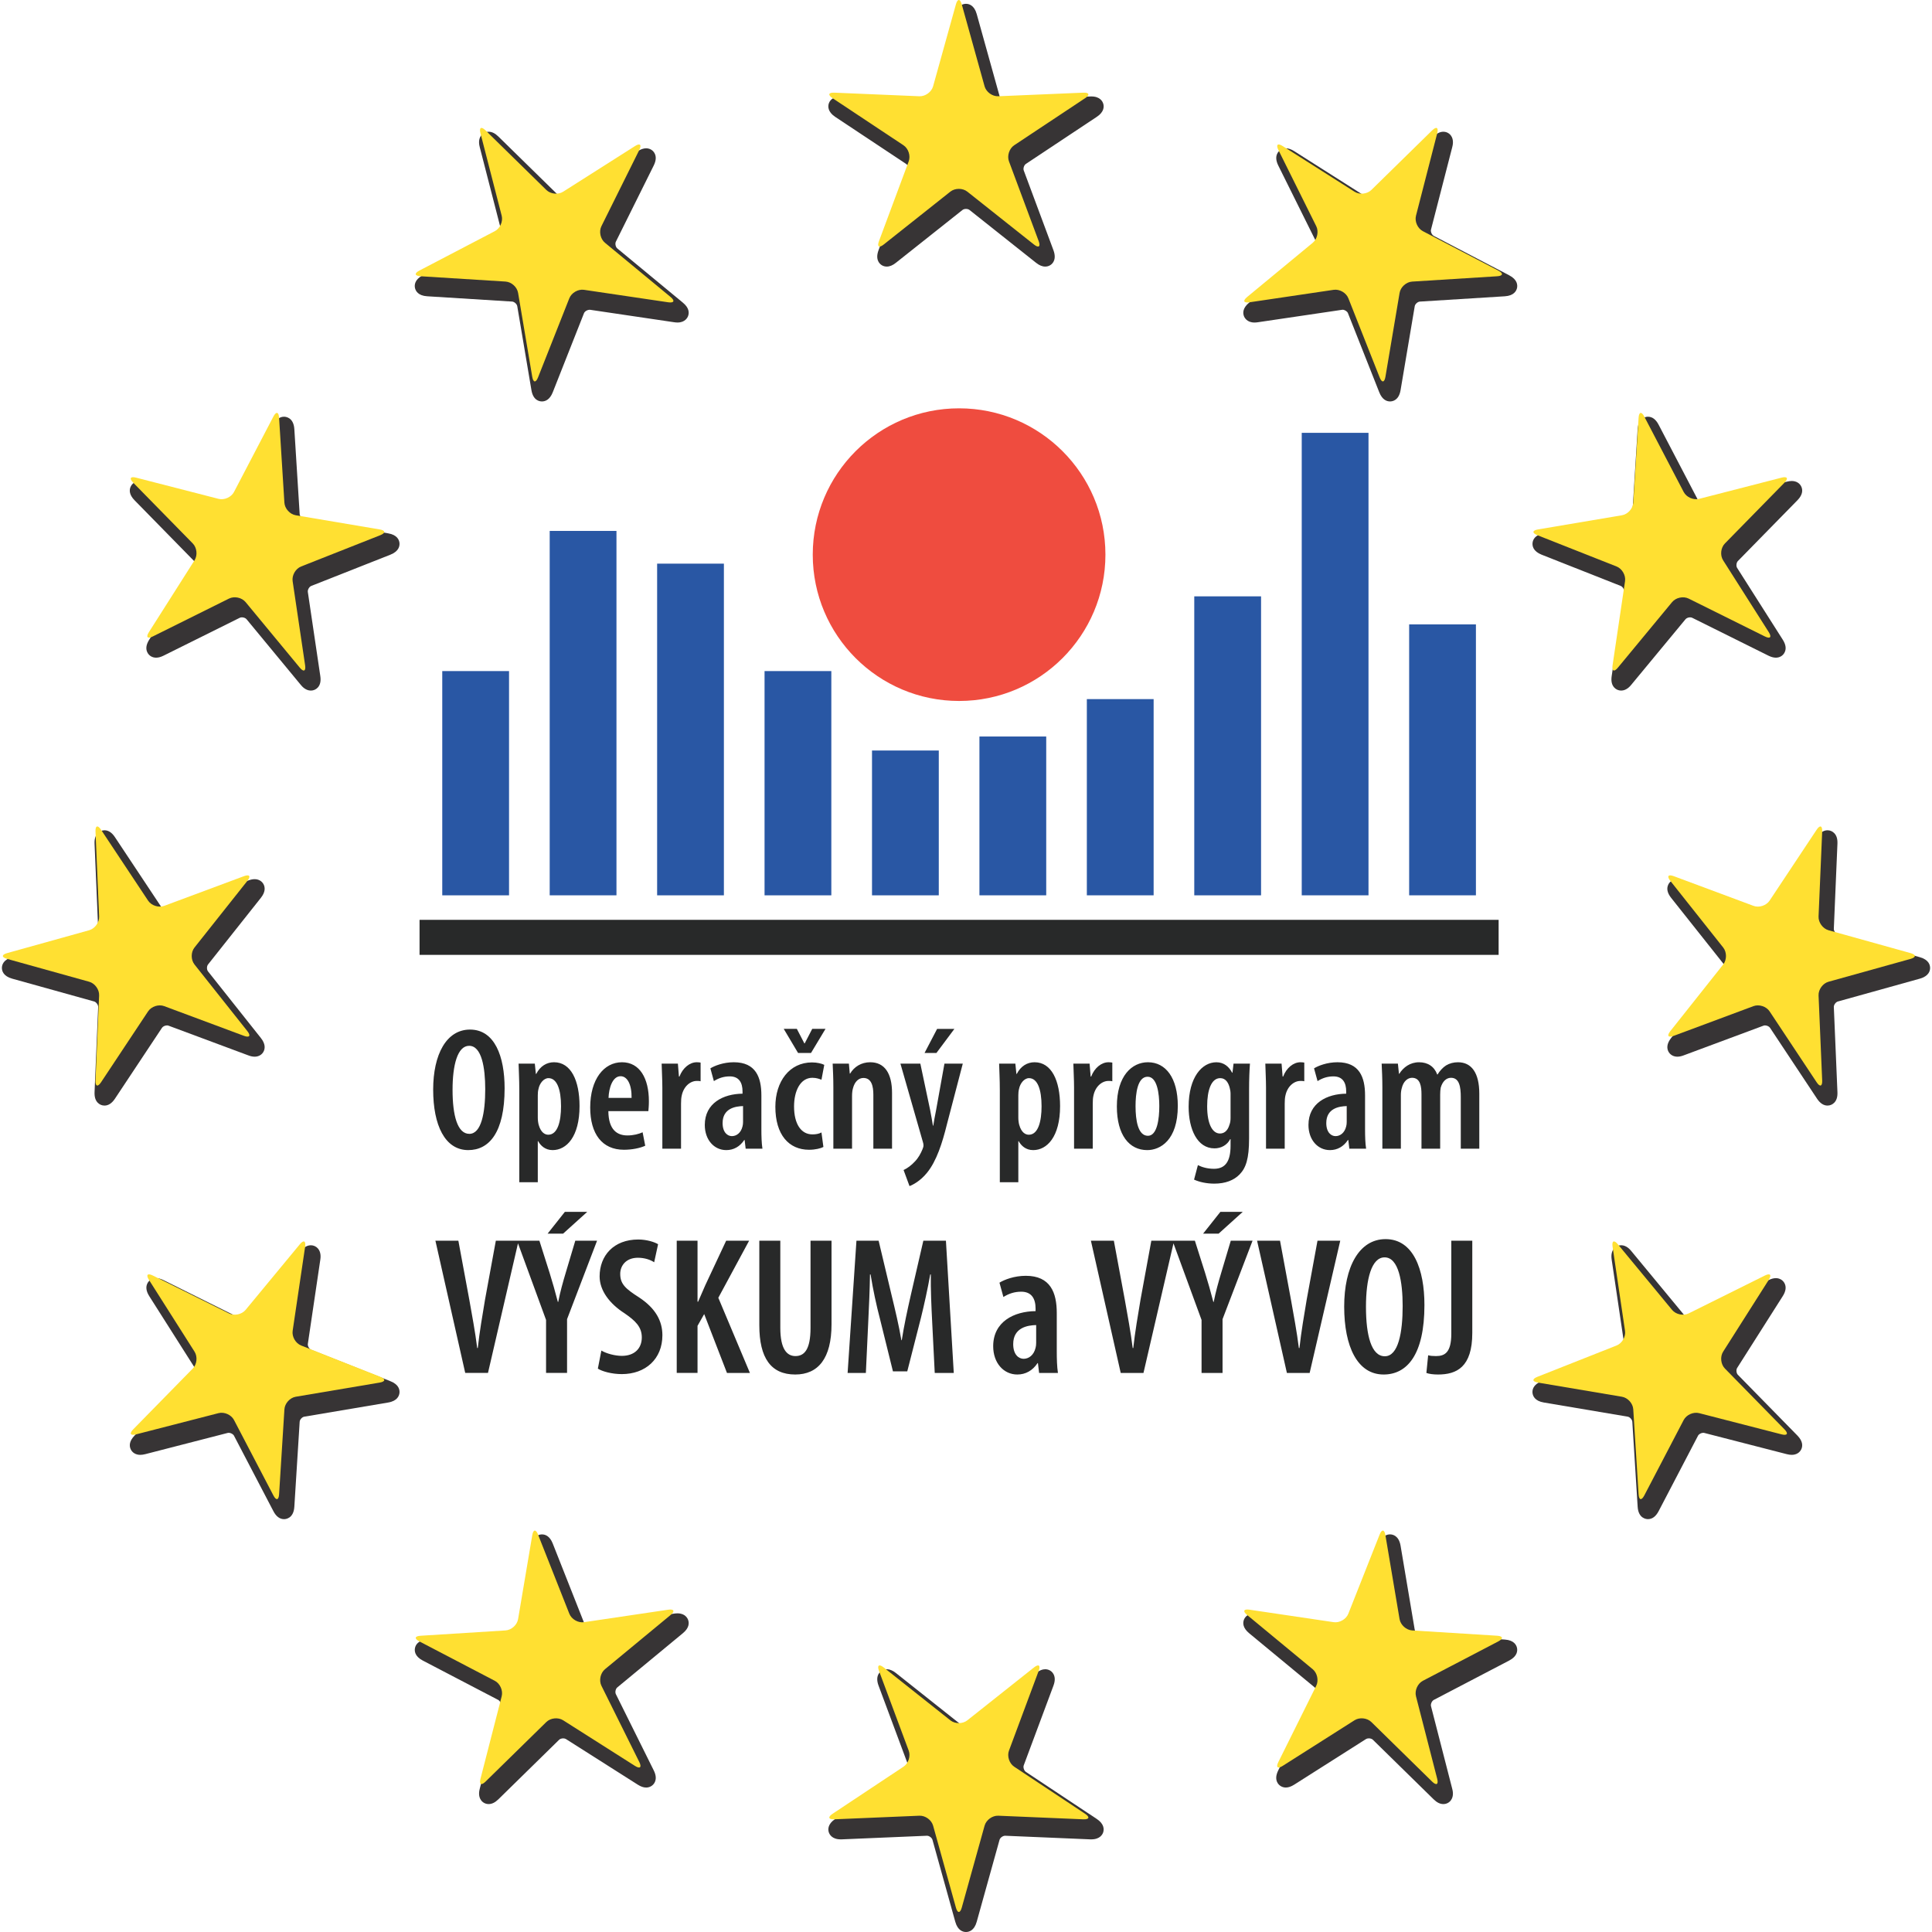 <?xml version="1.0" encoding="UTF-8"?>
<!DOCTYPE svg PUBLIC "-//W3C//DTD SVG 1.1//EN" "http://www.w3.org/Graphics/SVG/1.1/DTD/svg11.dtd">
<svg xmlns="http://www.w3.org/2000/svg" xml:space="preserve" width="100mm" height="100mm" version="1.1" style="shape-rendering:geometricPrecision; text-rendering:geometricPrecision; image-rendering:optimizeQuality; fill-rule:evenodd; clip-rule:evenodd"
viewBox="0 0 10000 10000"
 xmlns:xlink="http://www.w3.org/1999/xlink">
 <defs>
  <style type="text/css">
   <![CDATA[
    .fil3 {fill:#373435;fill-rule:nonzero}
    .fil4 {fill:#FFE032;fill-rule:nonzero}
    .fil0 {fill:#EF4C3F;fill-rule:nonzero}
    .fil2 {fill:#282929;fill-rule:nonzero}
    .fil1 {fill:#2957A4;fill-rule:nonzero}
   ]]>
  </style>
 </defs>
 <g id="__x0023_Layer_x0020_1">
  <path class="fil0" d="M4206.8 2870.9c0,-418.36 339.16,-757.43 757.4,-757.43 418.23,0 757.46,339.07 757.46,757.43 0,418.1 -339.23,757.31 -757.46,757.31 -418.24,0 -757.4,-339.21 -757.4,-757.31z"/>
  <path class="fil1" d="M7639.34 4634.15l0 -1402.34 -345.58 0 0 1402.34 345.58 0zm-901.58 0l0 0 345.58 0 0 -2393.82 -345.58 0 0 2393.82zm-556.27 0.06l0 0 345.73 0 0 -1547.55 -345.73 0 0 1547.55zm-556.01 -0.06l0 0 345.68 0 0 -1015.58 -345.68 0 0 1015.58zm-555.97 0l0 0 345.72 0 0 -822 -345.72 0 0 822zm-556.02 0.06l0 0 345.62 0 0 -749.59 -345.62 0 0 749.59zm-556.17 0l0 0 345.62 0 0 -1160.74 -345.62 0 0 1160.74zm-556.04 0l0 0 345.59 0 0 -1716.8 -345.59 0 0 1716.8zm-556.05 -0.06l0 0 345.59 0 0 -1886.11 -345.59 0 0 1886.11zm-556.12 0.06l0 0 345.68 0 0 -1160.74 -345.68 0 0 1160.74z"/>
  <path class="fil2" d="M7756.88 4942.42l0 -181.34 -5585.28 0 0 181.34 5585.28 0zm-5514.79 697.67l0 0c0,183.52 60.54,312.79 181.72,312.79 107.59,0 188.07,-90.42 188.07,-320.05 0,-163.63 -50.66,-303.78 -179.03,-303.78 -122.08,0 -190.76,128.39 -190.76,311.04zm100.34 0.81l0 0c0,-127.46 25.34,-227.8 85.86,-227.8 65.09,0 83.25,113.97 83.25,224.22 0,122.06 -19.95,231.47 -82.32,231.47 -61.45,0 -86.79,-94.95 -86.79,-227.89zm697.24 631.53l0 0 -115.79 0 -89.38 112.78 80.24 0 124.93 -112.78zm-256.06 -153.22l0 0 0 -212.45 1.87 0c12.59,22.62 36.14,46.12 75.01,46.12 71.4,0 139.18,-68.74 139.18,-227.87 0,-131.99 -44.28,-226.88 -131.97,-226.88 -37.93,0 -71.41,19.84 -92.24,60.52l-1.79 0 -5.47 -53.32 -83.99 0c0.89,37.04 3.61,79.6 3.61,138.3l0 475.58 95.79 0zm0 -334.52l0 0 0 -115.67c0,-11.81 0.94,-22.62 3.64,-32.6 5.44,-28.93 27.12,-56.02 51.56,-56.02 44.3,0 65.08,58.75 65.08,145.54 0,77.73 -17.18,147.33 -66.02,147.33 -15.31,0 -37.91,-8.96 -49.73,-51.55 -2.66,-9.9 -4.53,-23.44 -4.53,-37.03zm-411.17 637.06l0 0 -118.77 0 154.34 684.49 117.8 0 155.29 -670.85 145.31 396.61 0 274.24 108.68 0 0 -278.29 155.33 -406.2 -112.71 0 -48.75 163.47c-15.26,50.82 -29.49,101.57 -39.58,153.38l-2.03 0c-13.24,-51.81 -28.44,-104.59 -42.67,-150.37l-52.83 -166.48 -107.6 0 -8.15 0 -109.64 0 -55.92 304.7c-13.15,79.15 -28.37,166.54 -37.55,250.83l-3.02 0c-10.18,-83.29 -27.46,-173.71 -40.65,-248.81l-56.88 -306.72zm776.4 -670.47l0 0 207.08 0c0.93,-11.82 2.73,-26.27 2.73,-51.55 0,-117.5 -46.98,-201.6 -139.2,-201.6 -94.07,0 -164.57,88.58 -164.57,234.13 0,136.53 61.5,218.84 174.48,218.84 40.7,0 83.15,-8.16 110.31,-20.84l-13.52 -69.62c-19.95,9.03 -47.05,16.35 -78.7,16.35 -51.51,0 -97.67,-27.15 -98.61,-125.71zm0.94 -68.74l0 0c1.83,-51.53 20.78,-112.08 62.39,-112.08 34.38,0 57.89,41.51 56.96,112.08l-119.35 0zm-37.03 1307.91l0 0 -18.27 93.47c21.33,14.18 72.08,28.4 123.87,28.4 122.9,0 210.21,-78.16 210.21,-201.07 0,-73.18 -34.49,-139.14 -120.79,-196.01 -70.11,-44.7 -97.5,-69.03 -97.5,-121.92 0,-41.57 29.46,-83.22 91.37,-83.22 36.6,0 65.99,11.13 84.34,23.39l20.29 -93.48c-18.27,-11.22 -58.93,-24.37 -102.6,-24.37 -127.93,0 -200.06,84.32 -200.06,190.92 0,74.15 52.78,142.22 128.96,190.94 55.91,38.54 89.42,70.06 89.42,124.9 0,55.87 -36.57,95.51 -103.64,95.51 -35.54,0 -80.24,-12.2 -105.6,-27.46zm412.28 -1044.82l0 0 0 -232.37c0,-17.14 1,-31.56 3.6,-42.46 9.94,-47.95 44.34,-75.95 77.78,-75.95 8.1,0 14.47,0 19.89,1.84l0 -96.8c-5.42,-0.94 -10.85,-1.76 -19.89,-1.76 -36.2,0 -72.35,28.94 -89.52,74.11l-2.72 0 -5.39 -66.91 -84.09 0c0.84,37.99 3.63,83.21 3.63,123.83l0 316.47 96.71 0zm85.38 476.12l0 0 -107.65 0 0 684.49 107.65 0 0 -243.72 34.5 -60.96 117.86 304.68 118.79 0 -163.53 -388.97 159.48 -295.52 -118.88 0 -107.6 229.5c-13.23,28.43 -24.4,57.92 -37.61,86.32l-3.01 0 0 -315.82zm232.9 -772.69l0 0 0 11.8c-99.46,0.9 -195.29,48.78 -195.29,161.81 0,76.88 47.91,130.21 111.2,130.21 37.97,0 70.51,-18.08 93.13,-52.43l1.78 0 5.43 45.18 86.79 0c-4.48,-28.93 -5.43,-66.05 -5.43,-100.35l0 -175.42c0,-93.98 -28.93,-171.73 -142.85,-171.73 -53.32,0 -99.4,18.07 -121.12,31.59l18.04 66.03c24.44,-15.35 50.65,-24.45 82.31,-24.45 47.87,0 66.01,32.57 66.01,77.76zm2.73 75.95l0 0 0 82.25c0,8.2 -0.95,16.35 -2.73,22.62 -8.16,34.43 -31.66,50.65 -55.16,50.65 -21.68,0 -47.94,-18.07 -47.94,-67.77 0,-76.88 67.76,-86.82 105.83,-87.75zm278.45 -399.6l0 0 -67.84 0 74.18 124.77 66.9 0 75.05 -124.77 -68.73 0 -38.91 75.05 -1.78 0 -38.87 -75.05zm-14.47 401.51l0 0c0,-80.52 32.56,-148.36 94.96,-148.36 21.69,0 37.04,6.41 46.95,9.98l14.47 -76.88c-11.74,-6.33 -37.03,-12.71 -63.29,-12.71 -116.65,0 -189.86,98.56 -189.86,229.71 0,144.61 69.63,222.44 174.51,222.44 32.59,0 60.59,-7.26 74.15,-14.47l-9.98 -75.1c-13.56,7.26 -28.93,9.99 -46.95,9.99 -58.82,0 -94.96,-54.28 -94.96,-144.6zm-71.14 694.83l0 0 -108.67 0 0 437.71c0,170.6 60.98,254.93 185.88,254.93 118.82,0 187.89,-83.3 187.89,-259.97l0 -432.67 -108.68 0 0 450.95c0,111.75 -31.49,146.25 -78.21,146.25 -43.68,0 -78.21,-35.6 -78.21,-146.25l0 -450.95zm355.01 -916.42l0 0 -84.03 0c1.76,38.86 3.6,74.13 3.6,123.83l0 316.47 96.72 0 0 -272.13c0,-16.29 1.84,-30.76 4.55,-39.78 8.97,-36.21 30.7,-54.26 54.21,-54.26 42.52,0 51.55,43.39 51.55,86.79l0 279.38 96.71 0 0 -288.42c0,-102.16 -38.82,-159.08 -112.99,-159.08 -46.07,0 -83.15,23.44 -103.96,58.71l-1.85 0 -4.51 -51.51zm39.05 916.42l0 0 -45.71 684.49 94.46 0 12.18 -260.96c4.04,-81.32 8.1,-171.73 9.18,-248.85l3.01 0c12.16,76.14 30.48,161.46 48.75,230.56l67.05 271.11 74.11 0 71.1 -278.28c16.25,-66.03 34.58,-148.29 47.75,-223.39l3.05 0c-1.04,75.1 3.02,168.61 7.06,245.74l13.25 264.07 98.5 0 -40.6 -684.49 -116.86 0 -63.93 277.24c-20.35,89.37 -35.57,160.47 -47.76,237.69l-2.03 0c-13.17,-77.22 -30.45,-149.36 -51.78,-237.69l-66.02 -277.24 -114.76 0zm413.94 -971.57l0 0 93.1 -124.77 -89.46 0 -65.12 124.77 61.48 0zm136.49 55.21l0 0 -94.93 0 -43.39 241.34c-5.43,27.11 -10.84,56.05 -14.42,79.6l-1.83 0c-4.54,-25.34 -8.16,-51.6 -14.47,-81.42l-50.61 -239.52 -103.09 0 116.62 406.75c1.83,5.5 2.71,10.91 2.71,16.34 0,6.32 -1.77,11.69 -5.44,20.73 -8.1,19.92 -20.78,43.4 -37.97,61.53 -18.99,20.74 -39.78,36.14 -59.64,45.18l30.71 83.21c17.19,-6.37 56.1,-26.23 90.41,-68.74 49.72,-60.59 79.6,-155.48 103.09,-250.42l82.25 -314.58zm157.38 1462.71l0 0c0,86.35 53.83,146.29 124.93,146.29 42.64,0 79.19,-20.35 104.6,-58.9l2.03 0 6.08 50.75 97.51 0c-5.08,-32.5 -6.06,-74.17 -6.06,-112.74l0 -197c0,-105.65 -32.49,-193 -160.48,-193 -59.93,0 -111.72,20.35 -136.11,35.56l20.35 74.15c27.37,-17.24 56.81,-27.46 92.36,-27.46 53.88,0 74.18,36.6 74.18,87.35l0 13.24c-111.75,0.98 -219.39,54.84 -219.39,181.76zm103.6 -11.12l0 0c0,-86.35 76.12,-97.48 118.85,-98.51l0 92.38c0,9.14 -1.05,18.33 -3.06,25.39 -9.18,38.61 -35.57,56.87 -61.99,56.87 -24.33,0 -53.8,-20.29 -53.8,-76.13zm26.51 -837.77l0 0 0 -212.45 1.88 0c12.59,22.62 36.14,46.12 75,46.12 71.39,0 139.23,-68.74 139.23,-227.87 0,-131.99 -44.34,-226.88 -131.97,-226.88 -38.01,0 -71.46,19.84 -92.25,60.52l-1.83 0 -5.42 -53.32 -84.05 0c0.84,37.04 3.63,79.6 3.63,138.3l0 475.58 95.78 0zm0 -334.52l0 0 0 -115.67c0,-11.81 0.93,-22.62 3.63,-32.6 5.46,-28.93 27.13,-56.02 51.55,-56.02 44.29,0 65.1,58.75 65.1,145.54 0,77.73 -17.19,147.33 -66.01,147.33 -15.35,0 -37.97,-8.96 -49.74,-51.55 -2.65,-9.9 -4.53,-23.44 -4.53,-37.03zm368.87 -279.36l0 0 -84.02 0c0.93,37.99 3.59,83.21 3.59,123.83l0 316.47 96.73 0 0 -232.37c0,-17.14 0.94,-31.56 3.61,-42.46 9.97,-47.95 44.34,-75.95 77.81,-75.95 8.05,0 14.46,0 19.86,1.84l0 -96.8c-5.4,-0.94 -10.88,-1.76 -19.86,-1.76 -36.2,0 -72.33,28.94 -89.58,74.11l-2.64 0 -5.5 -66.91zm456.58 218.78l0 0c0,-144.65 -62.35,-225.98 -154.59,-225.98 -82.25,0 -160.86,69.6 -160.86,228.75 0,148.22 64.14,226 157.25,226 66.97,0 158.2,-50.68 158.2,-228.77zm-95.79 0.9l0 0c0,66 -10.79,153.76 -58.8,153.76 -51.54,0 -64.13,-79.61 -64.13,-153.76 0,-64.15 9.91,-151.88 62.34,-151.88 49.8,0 60.59,87.73 60.59,151.88zm316.22 547.42l0 0 -89.37 112.78 80.23 0 124.92 -112.78 -115.78 0zm52.63 -376.54l0 0 0 34.43c0,82.25 -28.01,119.29 -85.87,119.29 -35.26,0 -63.25,-9.04 -83.15,-18.98l-19.89 75c28.03,12.67 65.11,20.79 104.82,20.79 57.02,0 101.26,-17.12 131.13,-47.88 32.55,-33.41 48.84,-81.36 48.84,-185.26l0 -249.65c0,-58.7 1.8,-102.1 4.54,-138.3l-85.01 0 -5.45 47 -1.76 0c-15.36,-29.82 -41.64,-54.15 -81.38,-54.15 -74.18,0 -143.78,76.76 -143.78,230.48 0,115.68 44.3,215.18 133.82,215.18 34.34,0 66,-17.23 81.36,-47.95l1.78 0zm0 -111.2l0 0c0,11.77 -0.84,24.45 -5.39,36.22 -10.86,37.03 -31.65,46.05 -49.77,46.05 -37.02,0 -65.97,-46.05 -65.97,-141.02 0,-84.09 21.74,-145.54 67.8,-145.54 28.93,0 42.51,25.26 48.82,49.71 2.73,9.04 4.51,20.79 4.51,31.65l0 122.93zm-604.08 637.06l0 0 -118.79 0 154.35 684.49 117.82 0 155.26 -670.85 145.34 396.61 0 274.24 108.65 0 0 -278.29 155.35 -406.2 -112.71 0 -48.74 163.47c-15.26,50.82 -29.48,101.57 -39.61,153.38l-2.01 0c-13.25,-51.81 -28.46,-104.59 -42.67,-150.37l-52.83 -166.48 -107.58 0 -8.14 0 -109.68 0 -55.88 304.7c-13.24,79.15 -28.42,166.54 -37.6,250.83l-3.01 0c-10.17,-83.29 -27.43,-173.71 -40.63,-248.81l-56.89 -306.72zm884.38 -476.12l0 0 0 -232.37c0,-17.14 0.98,-31.56 3.61,-42.46 9.96,-47.95 44.34,-75.95 77.75,-75.95 8.16,0 14.47,0 19.92,1.84l0 -96.8c-5.45,-0.94 -10.88,-1.76 -19.92,-1.76 -36.18,0 -72.32,28.94 -89.51,74.11l-2.7 0 -5.4 -66.91 -84.08 0c0.9,37.99 3.6,83.21 3.6,123.83l0 316.47 96.73 0zm-24.23 476.12l0 0 -118.81 0 154.35 684.49 117.82 0 158.39 -684.49 -117.78 0 -55.87 304.7c-13.24,79.15 -28.41,166.54 -37.59,250.83l-3.01 0c-10.16,-83.29 -27.45,-173.71 -40.67,-248.81l-56.83 -306.72zm342.46 -772.69l0 0 0 11.8c-99.44,0.9 -195.27,48.78 -195.27,161.81 0,76.88 47.88,130.21 111.18,130.21 37.97,0 70.5,-18.08 93.12,-52.43l1.82 0 5.43 45.18 86.82 0c-4.57,-28.93 -5.45,-66.05 -5.45,-100.35l0 -175.42c0,-93.98 -28.93,-171.73 -142.87,-171.73 -53.33,0 -99.46,18.07 -121.18,31.59l18.17 66.03c24.43,-15.35 50.62,-24.45 82.25,-24.45 47.9,0 65.98,32.57 65.98,77.76zm2.7 75.95l0 0 0 82.25c0,8.2 -0.89,16.35 -2.7,22.62 -8.14,34.43 -31.64,50.65 -55.16,50.65 -21.66,0 -47.91,-18.07 -47.91,-67.77 0,-76.88 67.8,-86.82 105.77,-87.75zm-13.08 1037.92l0 0c0,206.25 68.06,351.46 204.08,351.46 120.91,0 211.27,-101.57 211.27,-359.57 0,-183.81 -56.88,-341.21 -201.1,-341.21 -137.08,0 -214.25,144.22 -214.25,349.32zm112.74 1.03l0 0c0,-143.18 28.39,-255.89 96.47,-255.89 73.08,0 93.43,127.97 93.43,251.85 0,137.13 -22.38,260.01 -92.43,260.01 -69.08,0 -97.47,-106.66 -97.47,-255.97zm321.83 250.89l0 0 -9.1 91.39c13.2,5.08 35.56,8.15 59.94,8.15 96.44,0 177.66,-37.64 177.66,-215.32l0 -477.32 -108.63 0 0 481.38c0,97.44 -33.52,115.82 -79.19,115.82 -16.29,0 -29.47,-1.04 -40.68,-4.1zm-141.17 -1069.22l0 0 0 -278.44c0,-12.64 1.86,-25.34 4.53,-34.36 8.16,-36.14 30.77,-54.27 53.33,-54.27 43.4,0 48.83,46.12 48.83,85.9l0 281.17 96.73 0 0 -280.32c0,-13.53 0.94,-26.16 2.72,-35.2 9.04,-32.6 28.93,-51.55 53.38,-51.55 43.39,0 50.59,47.06 50.59,100.37l0 266.7 95.85 0 0 -284.77c0,-108.53 -40.73,-162.73 -110.3,-162.73 -22.62,0 -43.41,5.37 -61.53,16.25 -17.12,10.86 -32.47,27.99 -44.24,47l-1.81 0c-15.35,-41.57 -48.85,-63.25 -94.07,-63.25 -46.07,0 -81.32,26.21 -102.1,59.65l-1.83 0 -5.43 -52.45 -84.09 0c1.77,38.86 3.66,74.13 3.66,123.83l0 316.47 95.78 0z"/>
  <path class="fil3" d="M9990.14 5009.99c0,-15.21 -6.91,-42.64 -53.09,-55.55l-424.27 -118.35c-10.83,-2.91 -21.44,-17.48 -20.91,-28.73l18.66 -440.14c1.04,-24.33 -4.28,-42.22 -16.33,-54.7 -9.34,-9.63 -21.68,-15.03 -34.9,-15.03 -20.39,0 -38.67,11.96 -54.36,35.66l-243.57 366.97c-4.66,6.97 -15.81,12.3 -25.97,12.3 -2.96,0 -5.64,-0.56 -7.77,-1.29l-412.81 -153.76c-12.25,-4.59 -22.92,-6.83 -32.8,-6.83 -20.92,0 -38.57,10.5 -46.96,27.92 -9.96,20.69 -5.13,43.68 14.56,68.67l273.75 344.95c6.9,8.87 7,26.9 0,35.63l-273.75 345.15c-24.52,30.9 -21.46,54.46 -14.56,68.68 8.39,17.44 26.04,27.85 46.86,27.85 9.98,0 20.75,-2.21 32.94,-6.87l413.01 -153.69c2.17,-0.9 4.8,-1.3 7.62,-1.3 10.19,0 21.31,5.24 25.92,12.14l243.63 367.31c15.69,23.55 34.01,35.46 54.1,35.46 13.38,0 25.72,-5.4 35.06,-15.01 12.05,-12.49 17.37,-30.4 16.33,-54.85l-18.66 -440.24c-0.53,-11.16 10.08,-25.63 20.79,-28.58l424.53 -118.27c46.04,-12.95 52.95,-40.34 52.95,-55.5zm-686.77 -2420.54l0 0c28.83,-29.36 27.36,-53.76 20.87,-69.11 -8.05,-19.18 -26.8,-30.72 -50.26,-30.72 -7.89,0 -16.28,1.31 -25.92,3.64l-426.8 109.81c-1.53,0.41 -3.26,0.6 -5.14,0.6 -10.75,0 -22.95,-6.67 -27.19,-15.02l-203.87 -390.2c-14.28,-27.56 -32.84,-41.52 -55.32,-41.52 -8.14,0 -49.36,3.12 -53.32,64.52l-27.51 439.57c-0.63,11.18 -12.63,24.46 -23.84,26.34l-434.25 73.22c-47.02,7.9 -56.83,34.42 -58.38,49.54 -1.57,15.2 2.32,43.2 46.82,60.88l409.62 161.8c10.46,4.18 19.5,19.69 17.82,30.9l-64.63 435.54c-3.75,25.48 0.21,44.51 12.19,58.36 9.14,10.68 22.66,16.81 36.74,16.81 27.7,0 46.41,-22.62 52.44,-29.99l280.79 -339.37c4.6,-5.61 14.38,-9.71 23.66,-9.71 4.04,0 7.95,0.84 10.97,2.32l394.46 196.02c14.22,7.02 26.84,10.42 38.57,10.42 18.99,0 35.64,-9.47 44.29,-25.34 10.65,-19.19 7.74,-41.89 -8.57,-67.58l-236.28 -371.85c-5.94,-9.38 -4.06,-27.11 3.73,-35.2l308.31 -314.68zm-1371.17 4620.29l0 0c1.69,15.15 11.37,41.71 58.62,49.62l434.25 73.27c11.11,1.88 23.12,15.16 23.75,26.47l27.6 439.34c3.62,61.47 44.98,64.59 53.28,64.59 22.33,0 40.88,-13.8 55.36,-41.34l203.87 -390.51c4.24,-8.25 16.53,-15.02 27.23,-15.02 1.89,0 3.63,0.25 5.19,0.7l426.67 109.77c9.61,2.47 18.07,3.64 25.96,3.64 23.36,0 42.11,-11.41 50.26,-30.66 6.41,-15.32 8.01,-39.64 -20.77,-69.08l-308.41 -314.76c-7.79,-8.02 -9.72,-25.82 -3.69,-35.2l236.2 -371.92c16.25,-25.64 19.12,-48.43 8.55,-67.62 -8.71,-15.81 -25.43,-25.34 -44.34,-25.34 -11.76,0 -24.24,3.52 -38.52,10.56l-394.76 196.08c-2.8,1.48 -6.71,2.22 -10.85,2.22 -9.28,0 -18.98,-3.9 -23.69,-9.71l-280.52 -339.51c-6.13,-7.43 -24.79,-29.99 -52.48,-29.99 -14.14,0 -27.56,6.13 -36.8,16.89 -11.88,13.82 -15.89,32.89 -12.09,58.23l64.58 435.82c1.73,11.06 -7.35,26.57 -17.86,30.81l-409.58 161.9c-44.6,17.64 -48.59,45.64 -47.01,60.75zm-80.04 -5719.33l0 0c3.06,-14.92 2.03,-43.16 -40.38,-65.33l-390.47 -203.97c-9.97,-5.18 -17.22,-21.63 -14.57,-32.36l109.97 -426.77c2.46,-9.65 9.92,-38.87 -7.5,-61.39 -9.28,-11.86 -23.27,-18.7 -38.54,-18.7 -16.82,0 -33.17,7.98 -50.03,24.63l-314.74 308.34c-4.54,4.45 -12.79,7.25 -20.99,7.25 -5.53,0 -10.71,-1.23 -14.21,-3.5l-371.81 -236.21c-15.69,-9.96 -29.77,-14.76 -43.25,-14.76 -17.38,0 -33.22,8.53 -42.17,23 -11.05,17.62 -10.07,39.85 2.83,66.03l196 394.6c5.14,10.08 1.31,27.6 -7.34,34.81l-339.61 280.51c-33.07,27.29 -32.99,52.59 -27.05,68.98 2.92,7.89 15.31,33.82 54.85,33.82 5.18,0 10.82,-0.4 17.38,-1.4l438.45 -64.83c11.17,0 24.41,8.4 28.09,17.99l162.06 409.57c15.5,38.91 38.87,47.11 55.64,47.11 13.53,0 45.79,-5.74 54.61,-58.71l73.27 -434.28c1.88,-11.08 15.21,-23.05 26.38,-23.79l439.7 -27.43c47.74,-2.93 60.12,-28.32 63.43,-43.21zm-2141.77 7992.59l0 0c4.24,-14.18 5.64,-42.07 -33.57,-68.16l-366.9 -243.58c-9.43,-6.25 -15.02,-23.19 -11.11,-33.74l153.95 -412.91c9.62,-26.06 8.78,-47.58 -2.58,-63.87 -9.19,-13.25 -23.9,-20.79 -40.33,-20.79 -15.07,0 -30.29,6.37 -46.91,19.5l-345.08 273.79c-4.24,3.25 -10.92,5.18 -17.85,5.18 -6.94,0 -13.61,-1.93 -17.86,-5.18l-345.07 -273.88c-16.59,-13.04 -31.9,-19.41 -46.97,-19.41 -16.39,0 -31.1,7.54 -40.33,20.79 -11.36,16.29 -12.2,37.81 -2.49,63.87l153.86 413.01c3.91,10.45 -1.68,27.39 -11.01,33.64l-367.11 243.58c-39.11,26.09 -37.71,53.98 -33.47,68.16 3.5,11.28 16.35,37.47 62.06,37.47l4.9 -0.06 0.94 0 440.71 -18.65c11.26,0 25.16,10.37 28.16,20.82l118.22 424.65c12.92,46.02 40.28,52.77 55.37,52.77 15.27,0 42.67,-6.86 55.51,-52.97l118.25 -424.45c2.97,-10.45 16.89,-20.82 28.73,-20.82l440.09 18.65 4.94 0.06 0.89 0c45.77,0 58.62,-26.19 62.06,-37.47zm-33.67 -8878.05l0 0c39.37,-26.06 38.01,-53.84 33.67,-68.13 -3.34,-11.35 -16.2,-37.64 -61.76,-37.64l-5.24 0.14 -0.79 0.1 -440.98 18.56c-11.09,0 -25.03,-10.36 -27.9,-20.87l-118.25 -424.49c-12.92,-46.01 -40.34,-52.88 -55.5,-52.88 -15.14,0 -42.56,6.87 -55.55,52.88l-118.13 424.63c-2.96,10.47 -16.77,20.73 -28.69,20.73l-440.14 -18.56 -5.18 -0.24 -0.89 0c-45.48,0 -58.38,26.29 -61.83,37.47 -4.24,14.32 -5.58,42.11 33.53,68.3l367.1 243.58c9.32,6.27 14.82,23.23 10.96,33.74l-153.8 412.81c-9.73,26.06 -8.93,47.59 2.43,63.98 9.23,13.24 23.8,20.74 40.28,20.74 15.12,0 30.53,-6.33 47.02,-19.51l345.07 -273.69c4.15,-3.26 10.92,-5.27 17.82,-5.27 6.97,0 13.69,2.01 17.89,5.23l344.92 273.73c16.64,13.18 31.96,19.51 47.17,19.51 16.39,0 31,-7.5 40.23,-20.74 11.3,-16.3 12.1,-37.82 2.49,-63.88l-153.77 -413.01c-3.96,-10.51 1.64,-27.37 10.96,-33.64l366.86 -243.58zm-2142.02 7848.42l0 0c32.99,-27.41 32.9,-52.53 26.96,-68.98 -2.81,-7.9 -15.21,-33.73 -54.75,-33.73 -5.08,0 -10.92,0.39 -17.48,1.33l-438.31 64.87c-11.25,0 -24.4,-8.34 -28.19,-17.95l-161.91 -409.62c-15.35,-39 -38.71,-47.25 -55.65,-47.25 -13.47,0 -45.71,5.81 -54.69,58.8l-73.54 434.44c-1.76,11.02 -15.05,22.96 -26.3,23.66l-439.4 27.5c-47.75,3.02 -60.2,28.33 -63.4,43.21 -3.16,14.9 -2.21,43.16 40.2,65.32l390.46 203.77c9.91,5.25 17.22,21.48 14.46,32.4l-109.71 426.66c-2.45,9.62 -10.04,38.69 7.44,61.36 9.2,11.95 23.28,18.7 38.48,18.7 16.83,0 33.22,-8.02 50.16,-24.52l314.57 -308.35c4.6,-4.47 12.84,-7.25 21.05,-7.25 5.43,0 10.56,1.37 14.22,3.58l371.89 236.17c15.65,9.98 29.73,14.81 43.15,14.81 17.58,0 33.33,-8.63 42.31,-23.05 11.03,-17.89 9.98,-40.1 -3.06,-66.01l-196.01 -394.57c-4.98,-10.03 -1.24,-27.51 7.51,-34.62l339.54 -280.68zm26.96 -6817.89l0 0c5.88,-16.4 6.03,-41.69 -27.15,-68.99l-339.35 -280.59c-8.81,-7.23 -12.49,-24.75 -7.45,-34.87l196 -394.36c12.85,-26.03 13.89,-48.28 2.87,-66.03 -8.94,-14.47 -24.74,-23 -42.17,-23 -13.48,0 -27.6,4.8 -43.25,14.76l-371.74 236.21c-3.57,2.27 -8.76,3.5 -14.27,3.5 -8.21,0 -16.39,-2.8 -21,-7.25l-314.77 -308.44c-16.97,-16.55 -33.27,-24.53 -50.15,-24.53 -15.22,0 -29.2,6.84 -38.42,18.7 -17.48,22.52 -9.97,51.74 -7.5,61.39l109.85 426.67c2.87,10.83 -4.45,27.18 -14.41,32.32l-390.57 203.95c-42.41,22.24 -43.49,50.57 -40.28,65.49 3.15,14.81 15.65,40.18 63.33,43.11l439.65 27.39c11.21,0.78 24.55,12.67 26.4,23.84l73.34 434.37c8.78,52.97 41.09,58.71 54.52,58.71 16.97,0 40.33,-8.2 55.84,-47.21l161.74 -409.47c3.86,-9.42 16.75,-17.79 30.33,-17.79l0.53 0 435.8 64.54c6.55,0.93 12.29,1.4 17.39,1.4 39.64,0 51.98,-25.94 54.89,-33.82zm-1494 5574.22l0 0c1.62,-15.17 -2.37,-43.21 -46.82,-60.64l-409.61 -162.01c-10.37,-4.2 -19.46,-19.81 -17.88,-30.86l64.48 -435.54c1.39,-9.32 5.59,-37.77 -12.09,-58.32 -9.28,-10.75 -22.66,-16.87 -36.68,-16.87 -27.76,0 -46.41,22.57 -52.49,29.97l-280.68 339.55c-4.77,5.61 -14.42,9.67 -23.76,9.67 -4.2,0 -8.11,-0.9 -11.06,-2.37l-394.22 -196.08c-14.37,-6.99 -26.91,-10.51 -38.59,-10.51 -18.99,0 -35.63,9.47 -44.41,25.29 -10.51,19.19 -7.65,41.97 8.64,67.8l236.13 371.88c6.02,9.39 4.14,27.32 -3.67,35.29l-308.45 314.63c-28.79,29.44 -27.11,53.88 -20.64,69.1 8,19.14 26.76,30.65 50.15,30.65 7.9,0 16.44,-1.29 26.04,-3.66l426.58 -109.85c1.6,-0.46 3.28,-0.66 5.07,-0.66 10.75,0 23.09,6.77 27.43,14.98l203.97 390.66c14.22,27.39 32.89,41.33 55.2,41.33 8.26,0 49.48,-3.06 53.24,-64.45l27.56 -439.62c0.57,-11.27 12.58,-24.55 23.69,-26.33l434.5 -73.33c47.21,-8 56.77,-34.67 58.37,-49.7zm0 -4399.58l0 0c-1.64,-15.12 -11.41,-41.64 -58.46,-49.54l-434.36 -73.22c-11.16,-1.88 -23.17,-15.16 -23.74,-26.34l-27.6 -439.57c-3.72,-61.4 -45.1,-64.52 -53.29,-64.52 -22.33,0 -40.89,13.96 -55.31,41.43l-203.91 390.39c-4.24,8.25 -16.49,14.92 -27.19,14.92 -1.8,0 -3.43,-0.19 -5.11,-0.6l-426.73 -109.81c-9.61,-2.33 -18.14,-3.64 -25.95,-3.64 -23.49,0 -42.29,11.54 -50.29,30.72 -6.51,15.35 -8.05,39.75 20.82,69.11l308.31 314.68c7.95,7.99 9.74,25.73 3.67,35.2l-236.23 371.85c-16.25,25.69 -19.19,48.39 -8.52,67.58 8.62,15.87 25.21,25.34 44.31,25.34 11.72,0 24.4,-3.4 38.52,-10.46l394.57 -196.08c2.95,-1.43 6.85,-2.32 11,-2.32 9.26,0 19.05,3.96 23.76,9.57l280.54 339.61c6.18,7.47 24.83,29.99 52.59,29.99 14.12,0 27.46,-6.13 36.74,-16.81 11.88,-13.85 15.84,-32.88 12.1,-58.36l-64.59 -435.54c-1.68,-11.21 7.41,-26.72 17.72,-30.9l409.81 -161.8c44.51,-17.68 48.34,-45.68 46.82,-60.88zm-1229.07 1890l0 0 -243.64 -366.97c-15.62,-23.7 -33.85,-35.66 -54.2,-35.66 -13.31,0 -25.75,5.4 -35,15.13 -12.11,12.48 -17.32,30.37 -16.31,54.69l18.71 440.19c0.49,11.11 -10.07,25.68 -20.78,28.59l-424.66 118.35c-45.89,12.91 -52.85,40.34 -52.85,55.55 0,15.22 6.96,42.55 53.1,55.5l424.31 118.15c10.81,2.99 21.37,17.54 20.88,28.75l-18.71 440.09c-1.01,24.45 4.2,42.36 16.31,54.95 9.25,9.61 21.69,15.01 35,15.01 20.35,0 38.48,-12 54.2,-35.56l243.64 -367.21c4.63,-6.9 15.72,-12.14 25.8,-12.14 2.95,0 5.65,0.4 7.86,1.3l412.81 153.69c12.15,4.66 22.94,6.87 32.93,6.87 20.97,0 38.52,-10.41 46.96,-27.93 6.8,-14.14 9.98,-37.7 -14.56,-68.64l-273.83 -345.11c-6.95,-8.77 -6.95,-26.76 0.14,-35.49l273.69 -345.19c24.54,-30.96 21.36,-54.29 14.56,-68.57 -8.44,-17.42 -25.99,-27.92 -47.11,-27.92 -9.84,0 -20.55,2.24 -32.78,6.83l-412.71 153.76c-2.21,0.73 -4.91,1.29 -7.86,1.29 -10.18,0 -21.27,-5.33 -25.9,-12.3zm5599.71 3684.27l0 0c-5.94,16.28 -6.02,41.47 27.09,68.98l339.57 280.75c8.53,7.04 12.24,24.52 7.34,34.55l-195.96 394.47c-13.04,26.11 -14.12,48.39 -3.1,66.11 9.04,14.42 24.78,22.95 42.31,22.95 13.34,0 27.42,-4.9 43.2,-14.8l371.88 -236.22c3.61,-2.23 8.75,-3.54 14.32,-3.54 8.11,0 16.41,2.8 20.95,7.25l314.58 308.34c16.88,16.61 33.33,24.63 50.11,24.63 15.26,0 29.34,-6.75 38.57,-18.7 17.43,-22.67 9.91,-51.74 7.35,-61.22l-109.71 -426.9c-2.71,-10.82 4.6,-27.05 14.51,-32.3l390.33 -203.87c42.41,-22.21 43.44,-50.42 40.33,-65.36 -3.16,-14.83 -15.64,-40.14 -63.36,-43.15l-439.44 -27.42c-11.54,-0.7 -24.69,-12.54 -26.66,-23.8l-73.17 -434.57c-9.04,-52.82 -41.28,-58.65 -54.76,-58.65 -16.88,0 -40.23,8.31 -55.55,47.15l-162 409.68c-3.8,9.44 -16.64,17.68 -30.26,17.68l-0.56 0 -435.78 -64.54c-6.46,-0.93 -12.24,-1.37 -17.23,-1.37 -39.65,0 -52.03,25.97 -54.9,33.87z"/>
  <path class="fil4" d="M9888.86 4933.21l-424.49 -118.28c-29.62,-8.32 -52.82,-40.27 -51.55,-71.03l18.73 -440.02c1.33,-30.76 -11.58,-34.96 -28.59,-9.28l-243.57 367c-17.04,25.67 -54.61,37.86 -83.44,27.11l-412.72 -153.72c-28.85,-10.75 -36.84,0.17 -17.71,24.35l273.68 345.02c19.18,24.16 19.18,63.6 0,87.82l-273.68 344.98c-19.13,24.15 -11.14,35.1 17.71,24.35l412.76 -153.78c28.83,-10.75 66.4,1.46 83.4,27.13l243.57 367.06c17.01,25.67 29.92,21.46 28.59,-9.33l-18.73 -440.04c-1.27,-30.75 21.93,-62.71 51.55,-71.01l424.49 -118.2c29.68,-8.3 29.68,-21.82 0,-30.13zm-652.4 -2434.89l0 0c21.54,-21.99 14.86,-33.63 -15.02,-26.04l-426.68 109.77c-29.85,7.64 -65.86,-8.39 -80.08,-35.71l-203.9 -390.35c-14.21,-27.32 -27.49,-24.45 -29.42,6.32l-27.55 439.49c-1.93,30.76 -28.35,60.08 -58.71,65.21l-434.25 73.29c-30.34,5.14 -31.81,18.56 -3.16,29.93l409.61 161.88c28.69,11.31 48.39,45.53 43.91,76l-64.59 435.58c-4.51,30.47 7.85,36.02 27.46,12.24l280.62 -339.35c19.61,-23.7 58.23,-31.95 85.84,-18.21l394.44 195.92c27.6,13.74 36.65,3.65 20.17,-22.31l-236.28 -371.75c-16.53,-25.98 -12.39,-65.23 9.19,-87.22l308.4 -314.69zm-1278.87 4628.01l0 0c-28.69,11.37 -27.26,24.81 3.11,29.93l434.4 73.23c30.36,5.18 56.78,34.4 58.66,65.17l27.56 439.65c1.87,30.76 15.15,33.51 29.4,6.27l203.9 -390.52c14.28,-27.24 50.29,-43.35 80.14,-35.65l426.64 109.81c29.82,7.71 36.6,-4.06 15.01,-26.02l-308.31 -314.68c-21.58,-21.96 -25.72,-61.23 -9.23,-87.25l236.13 -371.78c16.54,-25.99 7.44,-36 -20.16,-22.32l-394.44 196.03c-27.61,13.71 -66.23,5.47 -85.84,-18.23l-280.48 -339.56c-19.61,-23.74 -32.01,-18.26 -27.42,12.26l64.45 435.68c4.54,30.47 -15.27,64.63 -43.95,75.98l-409.57 162zm-208.52 -5696.37l0 0c30.77,-1.88 33.58,-15.16 6.27,-29.38l-390.52 -203.97c-27.29,-14.22 -43.4,-50.27 -35.69,-80.08l109.87 -426.82c7.64,-29.81 -4.04,-36.57 -26.09,-14.99l-314.66 308.38c-21.98,21.58 -61.22,25.76 -87.18,9.18l-371.81 -236.2c-25.97,-16.53 -36.06,-7.47 -22.38,20.14l196.07 394.61c13.67,27.56 5.43,66.22 -18.27,85.81l-339.55 280.56c-23.75,19.61 -18.23,31.95 12.25,27.46l435.79 -64.58c30.45,-4.49 64.69,15.22 75.97,43.85l161.92 409.57c11.35,28.64 24.79,27.24 29.91,-3.12l73.27 -434.24c5.1,-30.39 34.48,-56.8 65.25,-58.66l439.58 -27.52zm-2141.76 7986.77l0 0c30.75,1.27 34.95,-11.56 9.27,-28.6l-367.01 -243.63c-25.67,-17.02 -37.88,-54.53 -27.1,-83.39l153.79 -412.86c10.78,-28.85 -0.14,-36.8 -24.32,-17.63l-345.1 273.79c-24.13,19.16 -63.61,19.16 -87.74,0l-345.15 -273.79c-24.13,-19.17 -35.1,-11.22 -24.32,17.63l153.79 412.86c10.78,28.86 -1.41,66.37 -27.1,83.39l-367.01 243.63c-25.67,17.04 -21.48,29.87 9.32,28.6l440.1 -18.62c30.77,-1.27 62.71,21.87 71.01,51.55l118.15 424.44c8.29,29.63 21.82,29.63 30.11,0l118.21 -424.44c8.3,-29.68 40.18,-52.82 70.96,-51.55l440.14 18.62zm9.27 -8908.51l0 0c25.68,-17.04 21.48,-29.92 -9.32,-28.59l-440.09 18.61c-30.78,1.28 -62.72,-21.91 -71,-51.54l-118.17 -424.44c-8.29,-29.66 -21.82,-29.66 -30.11,0l-118.15 424.44c-8.35,29.63 -40.24,52.82 -71.01,51.54l-440.14 -18.61c-30.76,-1.33 -34.95,11.55 -9.28,28.59l367.01 243.58c25.69,17.02 37.88,54.6 27.1,83.45l-153.79 412.82c-10.78,28.83 0.19,36.78 24.32,17.67l345.15 -273.79c24.13,-19.16 63.61,-19.16 87.74,0l345.1 273.79c24.14,19.11 35.1,11.16 24.32,-17.67l-153.79 -412.82c-10.78,-28.85 1.43,-66.43 27.1,-83.45l367.01 -243.58zm-2145.77 7851.12l0 0c23.71,-19.65 18.24,-32 -12.29,-27.5l-435.7 64.63c-30.46,4.51 -64.61,-15.25 -75.97,-43.88l-161.91 -409.64c-11.37,-28.69 -24.79,-27.25 -29.92,3.14l-73.37 434.34c-5.08,30.36 -34.42,56.79 -65.2,58.66l-439.48 27.56c-30.76,1.86 -33.51,15.1 -6.27,29.32l390.42 203.81c27.26,14.24 43.35,50.32 35.64,80.11l-109.69 426.74c-7.73,29.83 4.05,36.59 26.01,15.01l314.58 -308.29c21.96,-21.58 61.22,-25.72 87.22,-9.19l371.87 236.2c25.96,16.49 36.04,7.47 22.32,-20.13l-195.99 -394.52c-13.72,-27.6 -5.47,-66.21 18.28,-85.86l339.45 -280.51zm-12.29 -6794.72l0 0c30.53,4.48 36,-7.87 12.29,-27.5l-339.59 -280.62c-23.71,-19.65 -31.95,-58.25 -18.24,-85.85l195.99 -394.43c13.72,-27.61 3.64,-36.62 -22.32,-20.08l-371.77 236.14c-26,16.58 -65.26,12.4 -87.22,-9.18l-314.68 -308.38c-21.99,-21.52 -33.73,-14.82 -26.04,14.99l109.82 426.76c7.71,29.79 -8.38,65.87 -35.64,80.09l-390.52 203.97c-27.31,14.22 -24.53,27.46 6.23,29.35l439.62 27.5c30.78,1.86 60.12,28.29 65.2,58.66l73.27 434.34c5.13,30.36 18.56,31.8 29.92,3.17l161.9 -409.58c11.35,-28.63 45.53,-48.38 75.98,-43.89l435.8 64.54zm-1493.33 5591.64l0 0c30.39,-5.12 31.8,-18.56 3.17,-29.93l-409.66 -162c-28.65,-11.35 -48.4,-45.51 -43.91,-76.04l64.54 -435.53c4.51,-30.52 -7.85,-35.99 -27.52,-12.25l-280.59 339.46c-19.64,23.7 -58.26,31.9 -85.84,18.23l-394.32 -196.03c-27.59,-13.68 -36.66,-3.67 -20.17,22.32l236.13 371.88c16.49,26.05 12.35,65.29 -9.21,87.25l-308.26 314.58c-21.54,21.96 -14.8,33.73 15,26.02l426.63 -109.81c29.8,-7.7 65.87,8.41 80.09,35.65l204 390.62c14.2,27.25 27.43,24.49 29.3,-6.27l27.56 -439.71c1.89,-30.76 28.29,-60.03 58.66,-65.17l434.4 -73.27zm3.07 -4386.03l0 0c28.59,-11.37 27.26,-24.79 -3.17,-29.93l-434.34 -73.29c-30.37,-5.08 -56.78,-34.45 -58.7,-65.21l-27.52 -439.54c-1.93,-30.77 -15.16,-33.54 -29.36,-6.27l-203.9 390.35c-14.22,27.32 -50.29,43.35 -80.09,35.71l-426.73 -109.72c-29.8,-7.7 -36.6,4.05 -14.99,26.03l308.35 314.51c21.56,21.99 25.7,61.24 9.17,87.2l-236.19 371.91c-16.53,25.96 -7.46,35.97 20.12,22.31l394.47 -196.06c27.58,-13.7 66.2,-5.5 85.84,18.25l280.59 339.45c19.67,23.78 32.03,18.23 27.52,-12.24l-64.63 -435.58c-4.5,-30.47 15.25,-64.69 43.89,-76l409.67 -161.88zm-1201.75 1891.37l0 0 -243.55 -367c-17.02,-25.72 -29.89,-21.52 -28.59,9.28l18.7 440.02c1.31,30.76 -21.89,62.71 -51.54,71.03l-424.46 118.28c-29.66,8.31 -29.66,21.83 0.04,30.08l424.42 118.21c29.65,8.24 52.85,40.18 51.54,70.96l-18.7 440.18c-1.3,30.74 11.57,34.95 28.59,9.28l243.55 -367.06c17.02,-25.67 54.59,-37.88 83.42,-27.13l412.79 153.78c28.85,10.75 36.8,-0.2 17.65,-24.35l-273.68 -344.98c-19.15,-24.22 -19.15,-63.66 0,-87.82l273.68 -345.02c19.15,-24.13 11.2,-35.1 -17.65,-24.35l-412.79 153.72c-28.83,10.75 -66.4,-1.44 -83.42,-27.11zm5700.87 3670.14l0 0c-30.48,-4.48 -36,7.85 -12.25,27.5l339.46 280.61c23.69,19.65 31.94,58.26 18.22,85.86l-195.98 394.42c-13.73,27.61 -3.65,36.62 22.33,20.09l371.91 -236.16c25.96,-16.53 65.2,-12.39 87.18,9.2l314.56 308.38c22.02,21.52 33.74,14.87 26.07,-15.01l-109.75 -426.74c-7.66,-29.79 8.4,-65.87 35.69,-80.15l390.37 -203.87c27.29,-14.27 24.49,-27.46 -6.27,-29.39l-439.54 -27.39c-30.75,-1.92 -60.1,-28.3 -65.23,-58.66l-73.26 -434.47c-5.15,-30.34 -18.57,-31.8 -29.88,-3.15l-161.97 409.62c-11.31,28.63 -45.51,48.41 -75.97,43.9l-435.69 -64.59z"/>
 </g>
</svg>
